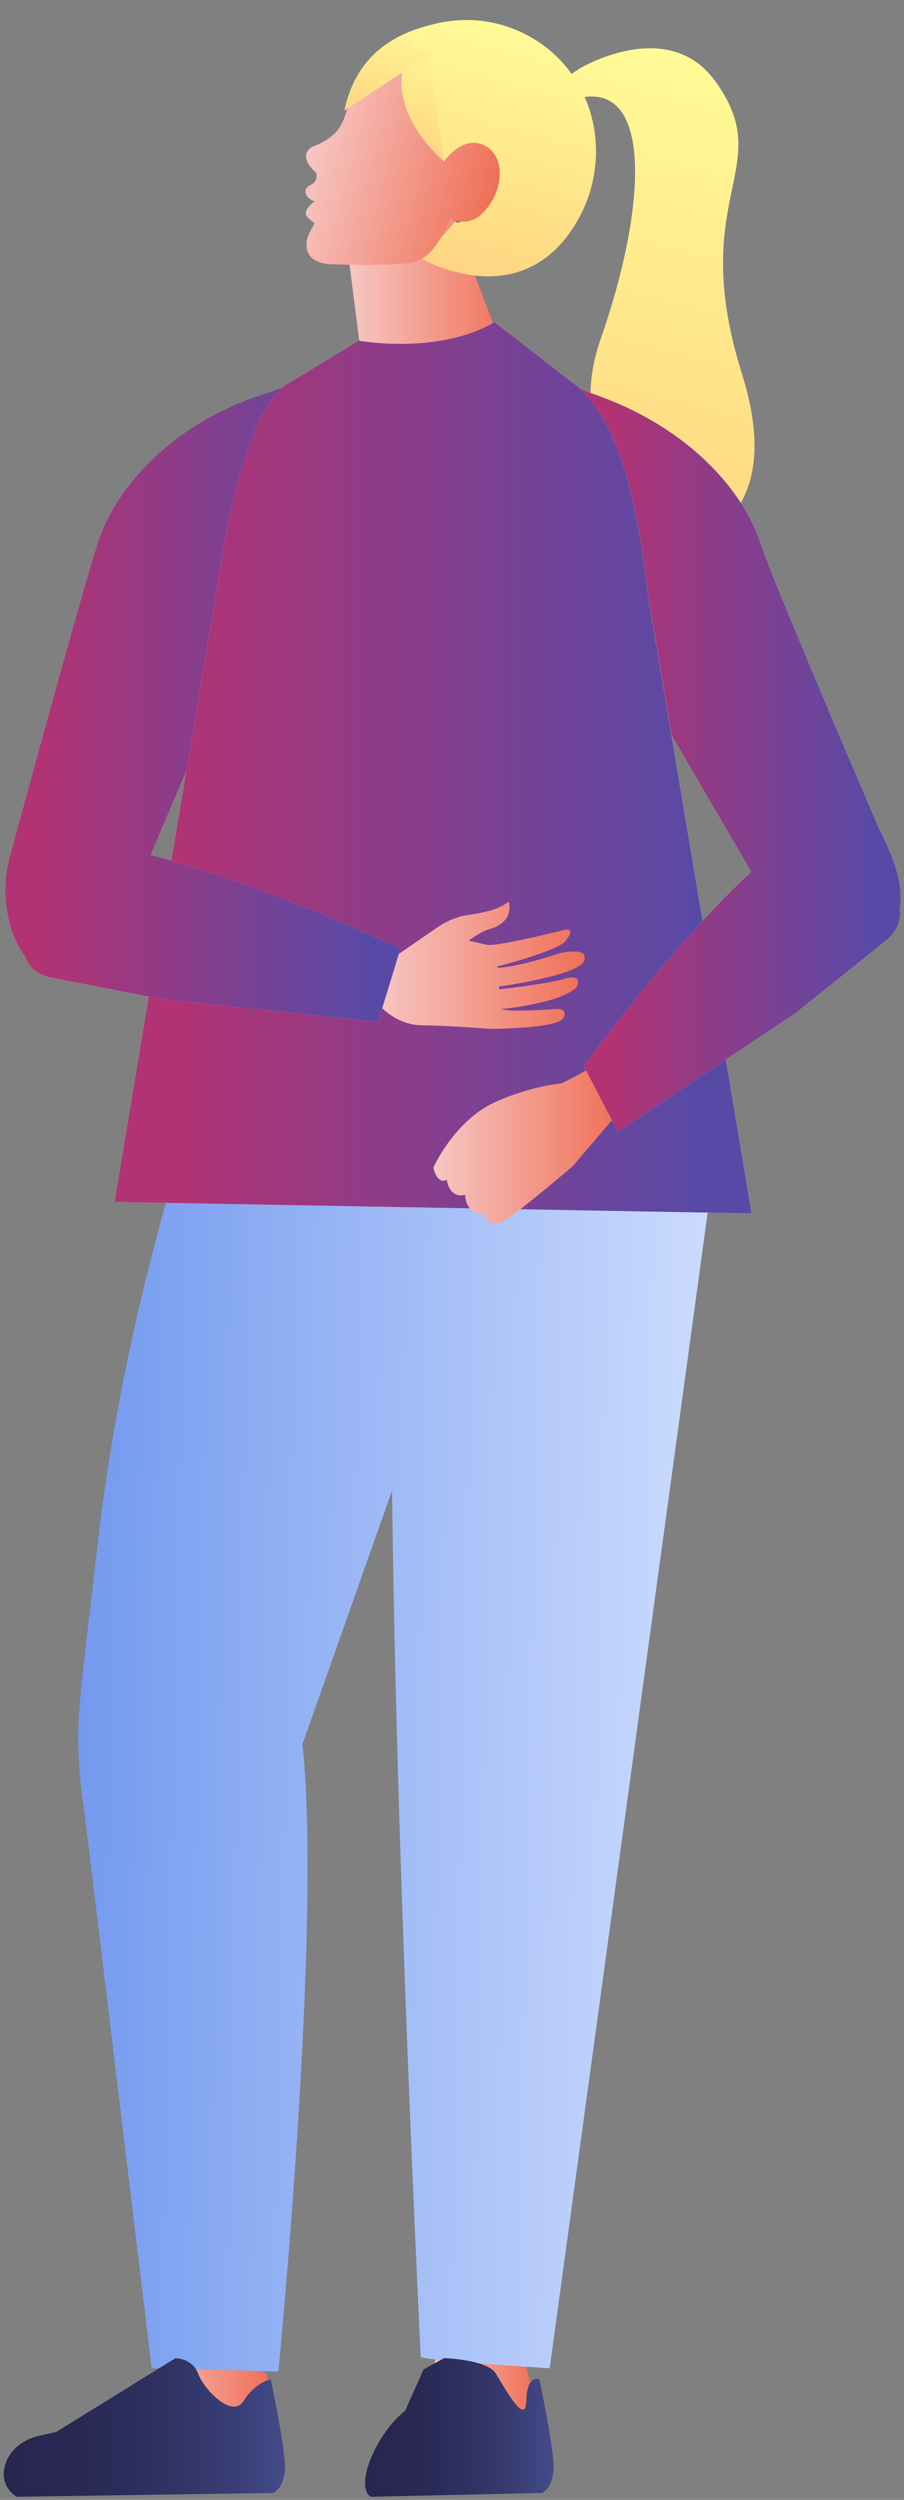 <svg width="51" height="141" viewBox="0 0 51 141" fill="none" xmlns="http://www.w3.org/2000/svg">
<rect x="0" y="0" width="51" height="141" fill="#808080" stroke="none"/>
<path d="M32.702 3.864C32.702 3.864 37.667 0.872 40.351 4.579C43.912 9.474 38.698 11.023 41.86 21.087C44.972 31.023 36.798 31.121 36.798 31.121C37.972 27.61 31.363 26.338 33.906 19.062C36.415 11.873 36.79 5.055 33.08 5.459C29.372 5.854 32.699 3.874 32.699 3.874L32.702 3.864Z" fill="url(#paint0_linear_129_392)"/>
<path d="M15.046 133.936L15.343 135.87L7.31 136.023C7.31 136.023 8.875 135.43 9.694 132.749C10.513 130.067 15.046 133.936 15.046 133.936Z" fill="url(#paint1_linear_129_392)"/>
<path d="M24.564 133.077L23.807 135.871L30.213 136.024C30.213 136.024 30.274 135.43 29.456 132.749C28.637 130.068 24.564 133.087 24.564 133.087V133.077Z" fill="url(#paint2_linear_129_392)"/>
<path d="M31.544 57.428L31.565 57.377H31.483C29.17 55.831 26.734 55.586 24.677 58.4L11.793 60.303C11.793 60.303 7.177 72.298 5.489 87.27C4.455 96.47 4.056 97.422 4.793 102.437L8.559 133.568L15.702 133.763C15.702 133.763 18.179 108.679 17.063 98.374L22.119 84.067C22.354 105.138 23.736 132.923 23.736 132.923C23.552 133.108 30.858 133.568 30.858 133.568H31.012L39.946 68.225C39.946 68.225 35.975 60.457 31.544 57.417V57.428Z" fill="url(#paint3_linear_129_392)"/>
<path d="M0.945 140.823L15.426 140.608C15.426 140.608 15.989 140.373 16.071 139.329C16.153 138.285 15.273 134.202 15.273 134.202C15.273 134.202 14.393 134.366 13.748 135.409C13.103 136.453 11.507 134.765 11.179 133.885C10.862 133.004 9.9 133.004 9.9 133.004L3.166 137.17L2.163 137.395C1.457 137.558 0.812 137.978 0.464 138.613C0.127 139.216 -0.017 140.189 0.945 140.833V140.823Z" fill="url(#paint4_linear_129_392)"/>
<path d="M20.911 140.823L30.582 140.608C30.582 140.608 31.145 140.373 31.227 139.329C31.309 138.285 30.429 134.202 30.429 134.202C30.429 134.202 29.733 133.874 29.692 135.409C29.661 136.637 28.873 135.409 27.983 133.885C27.502 133.076 25.056 133.004 25.056 133.004L23.899 133.639L22.856 135.972C21.269 137.211 19.959 140.199 20.922 140.833L20.911 140.823Z" fill="url(#paint5_linear_129_392)"/>
<path d="M19.713 14.875L20.542 21.373L23.612 40.633L28.934 21.117C25.301 11.764 24.707 9.788 24.625 9.052L19.713 14.885V14.875Z" fill="url(#paint6_linear_129_392)"/>
<path d="M36.6 33.807C36.16 30.604 35.515 23.809 32.209 21.516L27.901 18.17C24.708 20.032 20.246 19.214 20.246 19.214L16.142 21.701C13.481 23.256 12.161 33.592 12.161 33.592L6.461 67.794L42.402 68.439L36.59 33.807H36.6Z" fill="white"/>
<path opacity="0.8" d="M36.6 33.807C36.16 30.604 35.515 23.809 32.209 21.516L27.901 18.17C24.708 20.032 20.246 19.214 20.246 19.214L16.142 21.701C13.481 23.256 12.161 33.592 12.161 33.592L6.461 67.794L42.402 68.439L36.59 33.807H36.6Z" fill="url(#paint7_linear_129_392)"/>
<path d="M25.691 12.474C25.691 12.474 25.852 12.941 27.003 11.65C28.164 10.361 27.874 9.308 26.763 9.064C25.653 8.819 25.052 9.124 25.052 9.124C25.052 9.124 20.743 5.12 23.884 1.543C25.986 0.814 28.356 1.025 30.381 2.363C33.806 4.647 34.654 9.388 32.271 12.945C29.898 16.504 25.9 16.122 22.475 13.838C22.456 13.832 23.015 14.787 23.603 14.415C24.827 13.641 25.696 12.454 25.696 12.454L25.691 12.474Z" fill="url(#paint8_linear_129_392)"/>
<path d="M17.558 8.304C18.018 8.131 18.363 7.948 18.63 7.744C19.787 6.867 19.397 5.671 20.41 4.067C21.274 2.699 23.141 1.822 23.711 1.593C23.768 1.577 23.815 1.558 23.875 1.532C20.744 5.111 25.044 9.113 25.044 9.113C25.044 9.113 26.169 7.444 27.488 8.295C28.446 8.912 28.473 10.667 27.292 11.951C26.367 12.953 25.4 12.291 25.4 12.291C25.4 12.291 24.627 14.542 23.297 14.8C22.829 14.887 22.086 14.931 21.311 14.936C19.864 14.961 18.514 14.896 18.514 14.896C17.516 14.787 17.299 14.253 17.289 13.816C17.286 13.55 17.365 13.296 17.49 13.064L17.756 12.585C17.756 12.585 17.702 12.591 17.365 12.268C16.966 11.896 17.745 11.363 17.745 11.363C17.163 11.122 17.054 10.659 17.53 10.426C18.005 10.193 17.832 9.734 17.832 9.734C16.743 8.774 17.568 8.307 17.568 8.307L17.558 8.304Z" fill="url(#paint9_linear_129_392)"/>
<path d="M23.63 1.815C23.63 1.815 20.648 5.074 25.051 9.125L23.905 1.539C23.628 1.624 23.913 1.669 23.627 1.825L23.63 1.815Z" fill="url(#paint10_linear_129_392)"/>
<path d="M25.077 1.239C22.652 1.67 20.15 2.822 19.425 6.24L24.365 2.987C24.365 2.987 21.556 2.595 25.077 1.239Z" fill="url(#paint11_linear_129_392)"/>
<path d="M31.708 53.722C31.708 53.722 29.293 54.551 28.105 54.582L28.013 54.52C28.013 54.52 31.442 53.651 31.902 53.077C32.363 52.504 32.199 52.351 31.769 52.463C31.339 52.576 28.054 53.384 27.502 53.292C27.348 53.272 26.887 53.149 26.437 53.057C26.826 52.77 27.276 52.494 27.614 52.402C29.088 51.993 28.699 50.846 28.699 50.846C28.044 51.389 27.031 51.501 26.069 51.665C26.069 51.665 25.342 51.86 24.82 52.208C24.298 52.556 21.412 54.561 21.412 54.561C21.412 54.561 21.003 55.595 21.412 56.188C21.412 56.485 21.453 56.772 21.545 56.854C21.873 57.161 22.661 57.806 23.756 57.826C25.629 57.857 27.645 58.031 27.645 58.031C27.645 58.031 31.452 58.031 31.779 57.417C32.107 56.803 31.288 56.915 31.288 56.915C31.288 56.915 28.76 57.11 28.279 56.915C28.699 56.874 31.636 56.557 32.537 55.677C32.537 55.677 32.956 54.899 31.841 55.206C30.725 55.523 28.157 55.8 28.157 55.8V55.646C28.157 55.646 32.618 55.022 32.946 54.203C33.273 53.395 31.728 53.732 31.728 53.732L31.708 53.722ZM28.167 56.854C28.126 56.782 28.157 56.823 28.167 56.854V56.854Z" fill="url(#paint12_linear_129_392)"/>
<path d="M33.642 60.057C33.642 60.057 31.79 61.101 31.636 61.111C30.746 61.203 29.426 61.51 28.055 62.104C25.66 63.127 24.452 65.85 24.452 65.85C24.452 65.85 24.626 66.822 25.209 66.546C25.209 66.546 25.322 67.61 26.243 67.395C26.243 67.395 26.223 68.439 27.236 68.459C27.236 68.459 27.604 69.35 28.505 68.807C29.405 68.265 32.322 65.768 32.322 65.768L34.932 62.697C34.932 62.697 35.433 59.883 33.652 60.047L33.642 60.057Z" fill="url(#paint13_linear_129_392)"/>
<path d="M50.467 48.77V48.749C50.232 48.053 49.904 47.337 49.536 46.61C47.663 42.251 43.559 32.62 42.863 30.533C41.953 27.811 39.026 24.188 33.602 22.264C33.274 22.151 32.967 22.028 32.681 21.905C35.577 24.495 36.181 30.768 36.6 33.808L37.89 41.473L42.382 49.169C37.736 53.467 32.937 60.139 32.937 60.139L34.85 63.824L44.92 57.11L49.956 53.068C50.518 52.617 50.877 51.993 50.754 51.277C50.897 50.499 50.764 49.65 50.477 48.77H50.467Z" fill="white"/>
<path opacity="0.8" d="M50.467 48.77V48.749C50.232 48.053 49.904 47.337 49.536 46.61C47.663 42.251 43.559 32.62 42.863 30.533C41.953 27.811 39.026 24.188 33.602 22.264C33.274 22.151 32.967 22.028 32.681 21.905C35.577 24.495 36.181 30.768 36.6 33.808L37.89 41.473L42.382 49.169C37.736 53.467 32.937 60.139 32.937 60.139L34.85 63.824L44.92 57.11L49.956 53.068C50.518 52.617 50.877 51.993 50.754 51.277C50.897 50.499 50.764 49.65 50.477 48.77H50.467Z" fill="url(#paint14_linear_129_392)"/>
<path d="M10.524 43.458L12.172 33.582C12.172 33.582 13.431 23.788 15.958 21.844C15.6 21.977 15.232 22.11 14.812 22.243C9.347 24.034 6.451 27.779 5.55 30.512C4.64 33.234 0.474 48.595 0.474 48.595H0.485C-0.007 50.632 0.536 52.842 1.416 53.947C1.641 54.633 2.245 55.022 2.951 55.155L9.296 56.383L21.331 57.632L22.59 53.508C22.59 53.508 14.812 49.834 8.498 48.217L10.524 43.458Z" fill="white"/>
<path opacity="0.8" d="M10.524 43.458L12.172 33.582C12.172 33.582 13.431 23.788 15.958 21.844C15.6 21.977 15.232 22.11 14.812 22.243C9.347 24.034 6.451 27.779 5.55 30.512C4.64 33.234 0.474 48.595 0.474 48.595H0.485C-0.007 50.632 0.536 52.842 1.416 53.947C1.641 54.633 2.245 55.022 2.951 55.155L9.296 56.383L21.331 57.632L22.59 53.508C22.59 53.508 14.812 49.834 8.498 48.217L10.524 43.458Z" fill="url(#paint15_linear_129_392)"/>
<defs>
<linearGradient id="paint0_linear_129_392" x1="40.206" y1="3.488" x2="33.07" y2="30.122" gradientUnits="userSpaceOnUse">
<stop stop-color="#FFFB96"/>
<stop offset="1" stop-color="#FFD583"/>
</linearGradient>
<linearGradient id="paint1_linear_129_392" x1="7.32" y1="133.915" x2="15.343" y2="133.915" gradientUnits="userSpaceOnUse">
<stop stop-color="#F6C7C4"/>
<stop offset="1" stop-color="#F06F56"/>
</linearGradient>
<linearGradient id="paint2_linear_129_392" x1="23.817" y1="133.834" x2="30.223" y2="133.834" gradientUnits="userSpaceOnUse">
<stop stop-color="#F6C7C4"/>
<stop offset="1" stop-color="#F06F56"/>
</linearGradient>
<linearGradient id="paint3_linear_129_392" x1="40.509" y1="92.422" x2="4.252" y2="91.657" gradientUnits="userSpaceOnUse">
<stop stop-color="#CEDDFE"/>
<stop offset="1" stop-color="#7399EF"/>
</linearGradient>
<linearGradient id="paint4_linear_129_392" x1="0.209" y1="136.904" x2="16.081" y2="136.904" gradientUnits="userSpaceOnUse">
<stop stop-color="#26264F"/>
<stop offset="0.26" stop-color="#282853"/>
<stop offset="0.53" stop-color="#2E305F"/>
<stop offset="0.79" stop-color="#383C73"/>
<stop offset="1" stop-color="#444B89"/>
</linearGradient>
<linearGradient id="paint5_linear_129_392" x1="20.584" y1="-1.04" x2="31.227" y2="-1.04" gradientUnits="userSpaceOnUse">
<stop stop-color="#26264F"/>
<stop offset="0.26" stop-color="#282853"/>
<stop offset="0.53" stop-color="#2E305F"/>
<stop offset="0.79" stop-color="#383C73"/>
<stop offset="1" stop-color="#444B89"/>
</linearGradient>
<linearGradient id="paint6_linear_129_392" x1="19.713" y1="24.832" x2="28.934" y2="24.832" gradientUnits="userSpaceOnUse">
<stop stop-color="#F6C7C4"/>
<stop offset="1" stop-color="#F06F56"/>
</linearGradient>
<linearGradient id="paint7_linear_129_392" x1="6.463" y1="43.304" x2="42.416" y2="43.304" gradientUnits="userSpaceOnUse">
<stop stop-color="#9D0051"/>
<stop offset="0.1" stop-color="#9D0051"/>
<stop offset="0.91" stop-color="#301C90"/>
<stop offset="1" stop-color="#301C90"/>
</linearGradient>
<linearGradient id="paint8_linear_129_392" x1="29.518" y1="1.729" x2="25.86" y2="15.38" gradientUnits="userSpaceOnUse">
<stop stop-color="#FFFB96"/>
<stop offset="1" stop-color="#FFD583"/>
</linearGradient>
<linearGradient id="paint9_linear_129_392" x1="17.649" y1="7.29" x2="28.207" y2="10.119" gradientUnits="userSpaceOnUse">
<stop stop-color="#F6C7C4"/>
<stop offset="1" stop-color="#F06F56"/>
</linearGradient>
<linearGradient id="paint10_linear_129_392" x1="25.108" y1="1.862" x2="23.288" y2="8.653" gradientUnits="userSpaceOnUse">
<stop stop-color="#FFFB96"/>
<stop offset="1" stop-color="#FFD583"/>
</linearGradient>
<linearGradient id="paint11_linear_129_392" x1="23.06" y1="0.698" x2="21.431" y2="6.778" gradientUnits="userSpaceOnUse">
<stop stop-color="#FFFB96"/>
<stop offset="1" stop-color="#FFD583"/>
</linearGradient>
<linearGradient id="paint12_linear_129_392" x1="21.218" y1="54.428" x2="32.977" y2="54.428" gradientUnits="userSpaceOnUse">
<stop stop-color="#F6C7C4"/>
<stop offset="1" stop-color="#F06F56"/>
</linearGradient>
<linearGradient id="paint13_linear_129_392" x1="24.442" y1="64.519" x2="34.983" y2="64.519" gradientUnits="userSpaceOnUse">
<stop stop-color="#F6C7C4"/>
<stop offset="1" stop-color="#F06F56"/>
</linearGradient>
<linearGradient id="paint14_linear_129_392" x1="32.682" y1="42.865" x2="50.819" y2="42.865" gradientUnits="userSpaceOnUse">
<stop stop-color="#9D0051"/>
<stop offset="0.1" stop-color="#9D0051"/>
<stop offset="0.91" stop-color="#301C90"/>
<stop offset="1" stop-color="#301C90"/>
</linearGradient>
<linearGradient id="paint15_linear_129_392" x1="0.3" y1="39.738" x2="22.598" y2="39.738" gradientUnits="userSpaceOnUse">
<stop stop-color="#9D0051"/>
<stop offset="0.1" stop-color="#9D0051"/>
<stop offset="0.91" stop-color="#301C90"/>
<stop offset="1" stop-color="#301C90"/>
</linearGradient>
</defs>
</svg>
